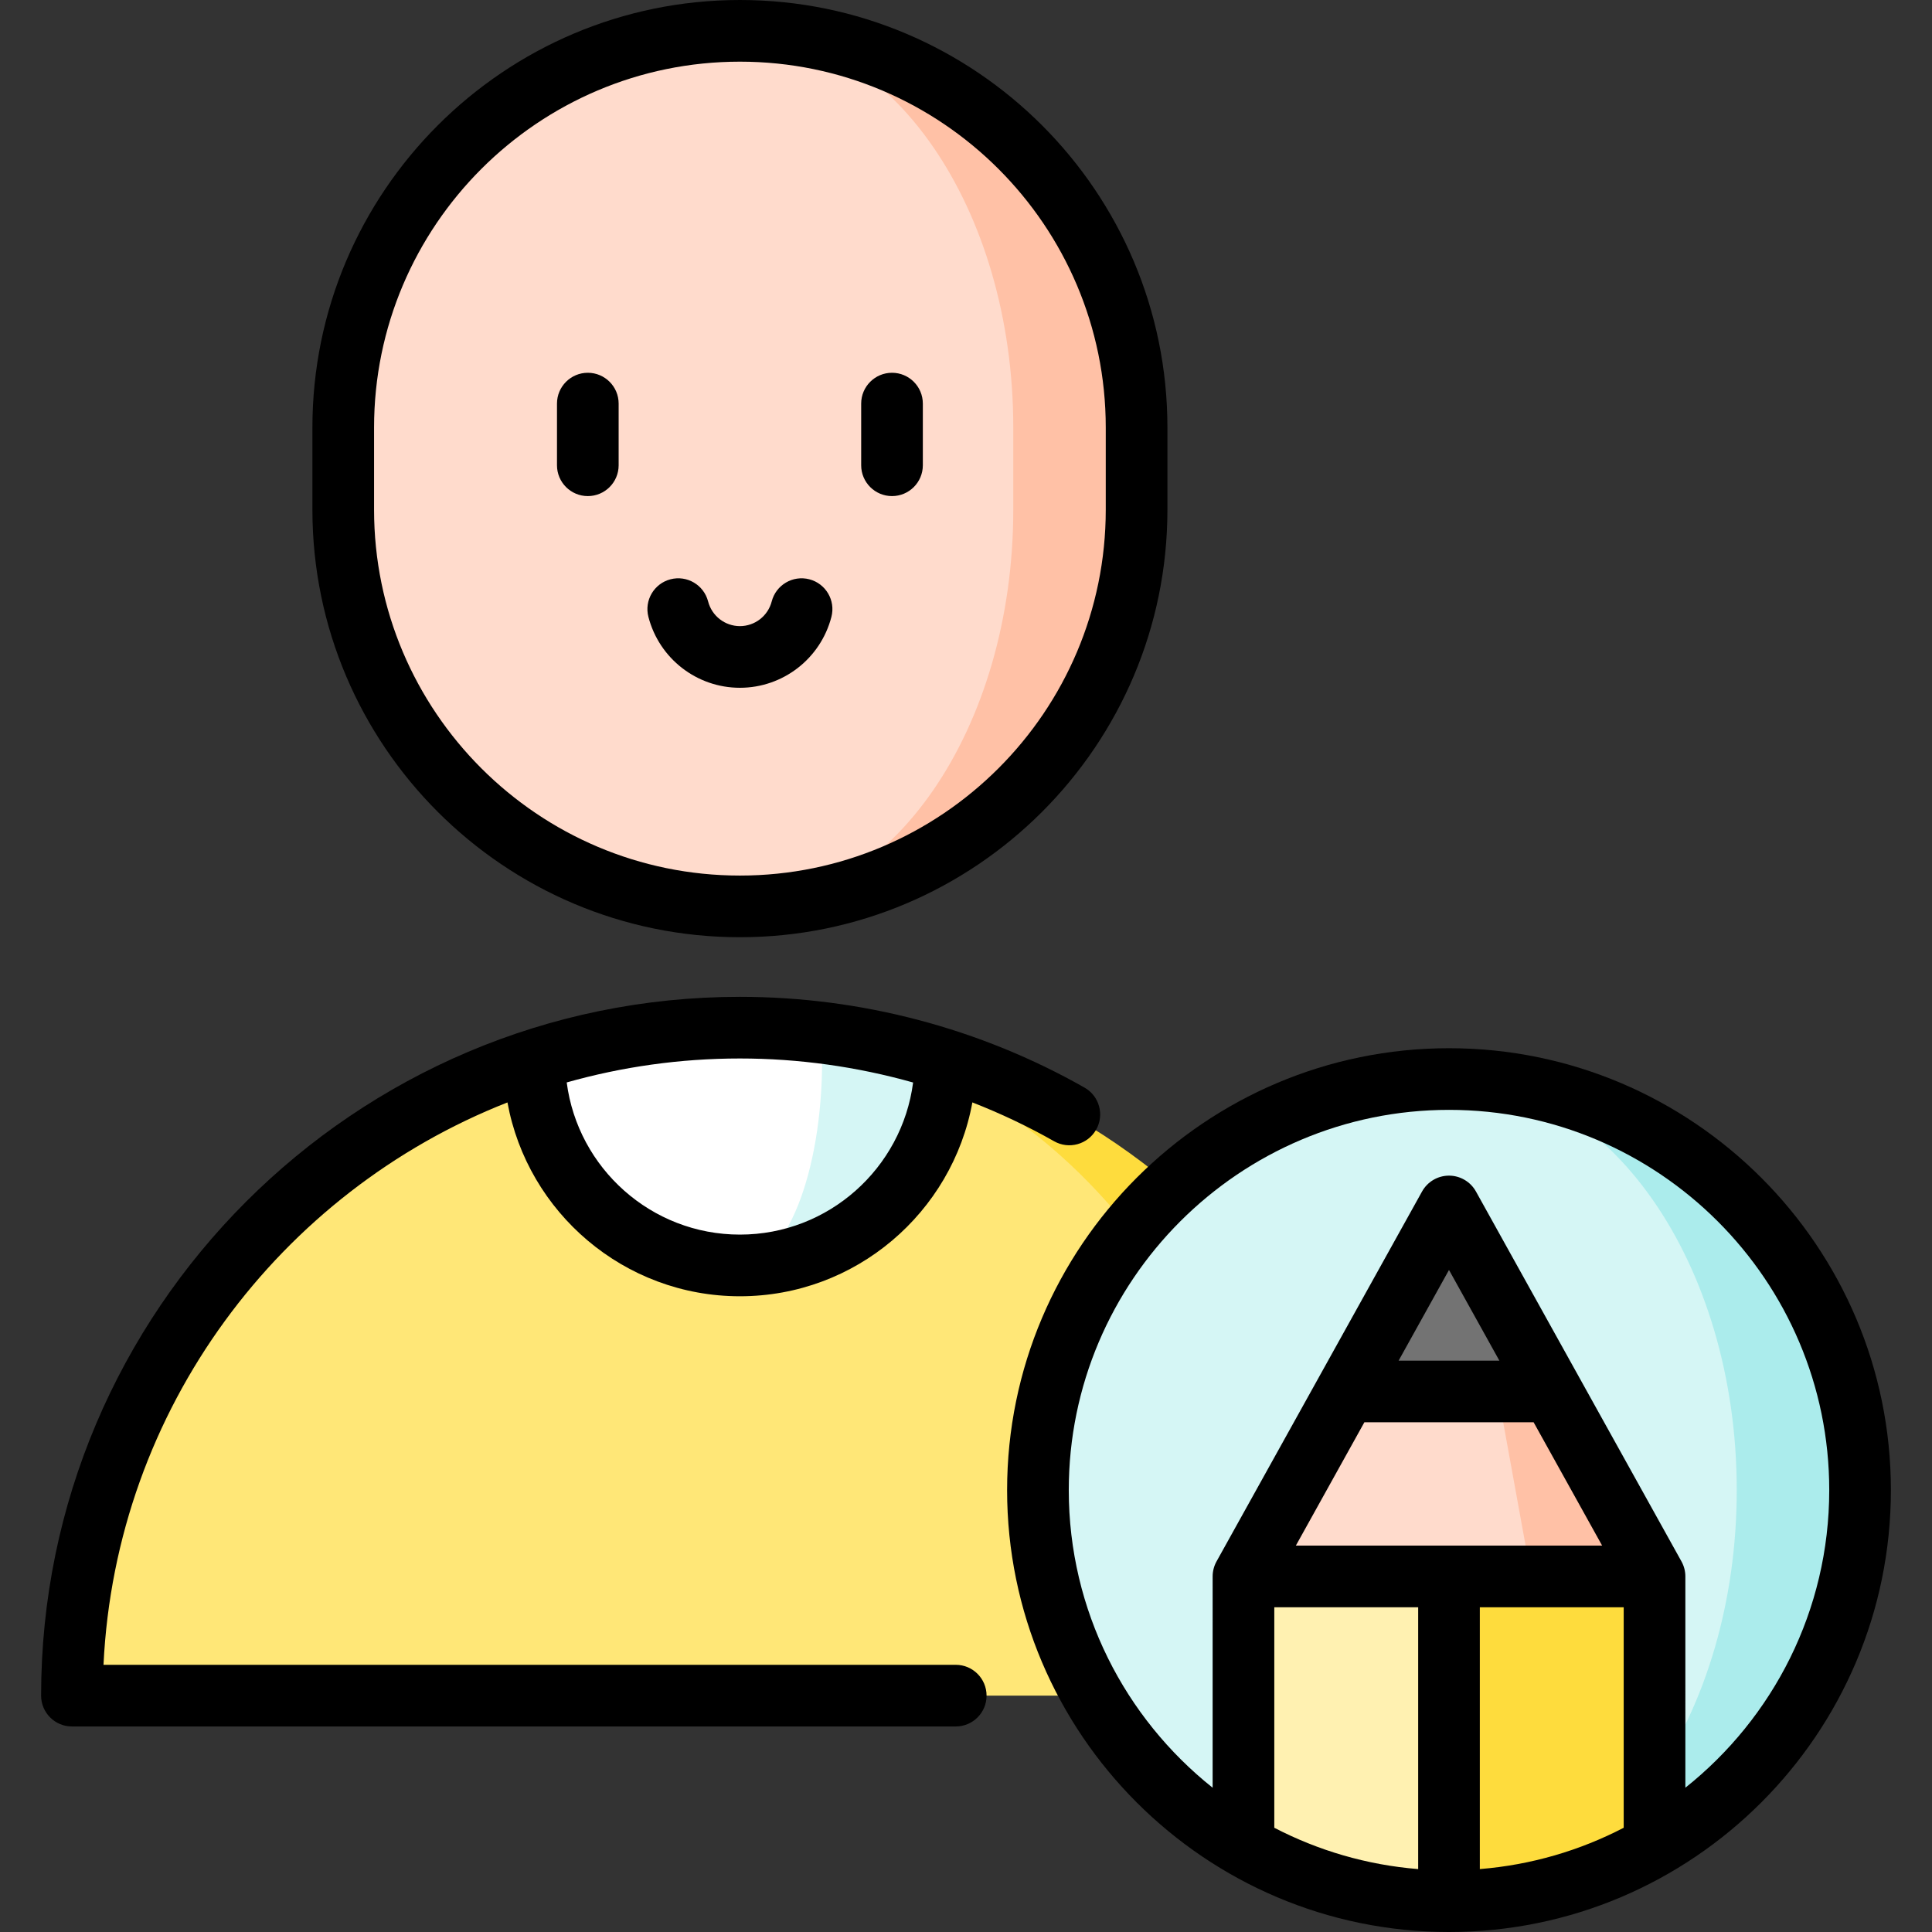 <?xml version="1.0" encoding="iso-8859-1"?>
<!-- Uploaded to: SVG Repo, www.svgrepo.com, Generator: SVG Repo Mixer Tools -->
<svg height="800px" width="800px" version="1.1" id="Layer_1" xmlns="http://www.w3.org/2000/svg" xmlns:xlink="http://www.w3.org/1999/xlink" 
	 viewBox="0 0 512 512" xml:space="preserve">
<rect x="0" y="0" width="512" height="512" fill="#333333" stroke="none"/>
<path style="fill:#FFC1A6;" d="M196.085,8.17v232.034c58.063,0,105.123-47.06,105.123-105.123v-21.787
	C301.208,55.24,254.148,8.17,196.085,8.17z"/>
<path style="fill:#FFDBCC;" d="M196.085,8.17c40.012,0,72.443,47.071,72.443,105.123v21.787c0,58.063-32.43,105.123-72.443,105.123
	c-58.063,0-105.123-47.06-105.123-105.123v-21.787C90.961,55.242,138.022,8.17,196.085,8.17z"/>
<path style="fill:#FEDC3D;" d="M197.947,272.351l142.478,177.01h32.681C373.106,352.212,294.857,273.352,197.947,272.351z"/>
<path style="fill:#FFE777;" d="M197.947,272.351c78.859,1.231,142.478,80.003,142.478,177.01H19.063
	c0-97.77,79.251-177.021,177.021-177.021C196.705,272.34,197.326,272.34,197.947,272.351z"/>
<path style="fill:#D5F6F5;" d="M217.872,273.668l-21.787,61.68c30.077,0,54.457-24.369,54.468-54.457
	C240.051,277.492,229.125,275.053,217.872,273.668z"/>
<path style="fill:#FFFFFF;" d="M217.872,273.669v7.212c0,30.088-9.75,54.468-21.787,54.468c-30.077,0-54.468-24.38-54.468-54.468
	c17.157-5.545,35.459-8.541,54.468-8.541C203.46,272.34,210.726,272.787,217.872,273.669z"/>
<path style="fill:#ABECEC;" d="M383.999,285.957v196.085l54.469,7.21c32.56-18.835,54.467-54.038,54.467-94.359
	C492.936,334.727,444.165,285.957,383.999,285.957z"/>
<path style="fill:#D5F6F5;" d="M383.999,285.957c42.115,0,76.255,48.771,76.255,108.936c0,29.679-8.307,56.584-21.781,76.231
	L329.53,489.253c-32.56-18.836-54.467-54.039-54.467-94.359C275.063,334.728,323.834,285.957,383.999,285.957z"/>
<path style="fill:#FEDC3D;" d="M382.122,503.806c0.625,0.011,1.25,0.024,1.877,0.024c19.843,0,38.446-5.307,54.469-14.577
	l-0.001-71.484l-65.362-10.894L382.122,503.806z"/>
<path style="fill:#FFF1B1;" d="M329.531,417.769l-0.002,71.483c16.023,9.269,34.628,14.577,54.47,14.577v-96.953L329.531,417.769z"
	/>
<polygon style="fill:#FFC1A6;" points="411.233,368.749 438.468,417.77 405.787,417.77 373.106,357.855 "/>
<polygon style="fill:#FFDBCC;" points="394.893,357.855 405.787,417.77 329.531,417.77 356.765,368.749 "/>
<polygon style="fill:#737373;" points="356.765,368.748 411.233,368.748 383.999,319.728 "/>
<path d="M236.391,131.469c4.512,0,8.17-3.658,8.17-8.17v-16.34c0-4.512-3.658-8.17-8.17-8.17c-4.512,0-8.17,3.658-8.17,8.17v16.34
	C228.221,127.81,231.879,131.469,236.391,131.469z"/>
<path d="M155.778,131.469c4.512,0,8.17-3.658,8.17-8.17v-16.34c0-4.512-3.658-8.17-8.17-8.17c-4.512,0-8.17,3.658-8.17,8.17v16.34
	C147.608,127.81,151.266,131.469,155.778,131.469z"/>
<path d="M196.085,182.269c11.414,0,21.385-7.729,24.25-18.796c1.131-4.368-1.495-8.827-5.862-9.957
	c-4.369-1.129-8.827,1.495-9.957,5.863c-0.998,3.856-4.465,6.549-8.431,6.549c-3.965,0-7.433-2.693-8.431-6.549
	c-1.132-4.369-5.588-6.996-9.957-5.863c-4.368,1.131-6.993,5.588-5.862,9.957C174.698,174.54,184.67,182.269,196.085,182.269z"/>
<path d="M253.281,441.19H27.428c3.248-67.847,46.734-125.316,107.053-149.036c5.326,29.175,30.913,51.369,61.603,51.369
	c30.693,0,56.282-22.197,61.604-51.376c7.443,2.912,14.69,6.337,21.661,10.296c3.923,2.229,8.911,0.854,11.14-3.069
	c2.229-3.923,0.855-8.911-3.069-11.14c-27.716-15.743-59.299-24.064-91.335-24.064c-102.115,0-185.191,83.077-185.191,185.191
	c0,4.512,3.658,8.17,8.17,8.17h234.218c4.512,0,8.17-3.658,8.17-8.17C261.453,444.85,257.794,441.19,253.281,441.19z
	 M241.982,286.876c-2.949,22.707-22.401,40.306-45.897,40.306c-23.503,0-42.958-17.608-45.899-40.324
	c14.601-4.13,29.994-6.349,45.899-6.349C211.662,280.51,227.114,282.687,241.982,286.876z"/>
<path d="M196.085,248.374c62.471,0,113.294-50.823,113.294-113.294v-21.787C309.378,50.823,258.554,0,196.085,0
	S82.791,50.823,82.791,113.294v21.787C82.791,197.551,133.614,248.374,196.085,248.374z M99.131,113.294
	c0-53.46,43.493-96.953,96.953-96.953s96.953,43.493,96.953,96.953v21.787c0,53.46-43.493,96.953-96.953,96.953
	s-96.953-43.493-96.953-96.953V113.294z"/>
<path d="M383.999,277.787c-64.573,0-117.106,52.533-117.106,117.106S319.426,512,383.999,512s117.106-52.534,117.106-117.106
	S448.572,277.787,383.999,277.787z M361.573,376.919h44.853l18.156,32.681h-81.165L361.573,376.919z M370.65,360.579l13.349-24.028
	l13.348,24.028H370.65z M392.17,425.94h38.128l0.001,58.433c-11.584,6.019-24.476,9.852-38.129,10.954V425.94z M337.702,425.94
	h38.128v69.387c-13.653-1.101-26.546-4.935-38.13-10.954L337.702,425.94z M446.639,473.764l-0.001-55.994
	c0-1.389-0.354-2.754-1.028-3.967l-27.183-48.929c-0.009-0.016-0.017-0.032-0.026-0.048l-27.259-49.067
	c-1.441-2.594-4.176-4.203-7.142-4.203c-2.966,0-5.701,1.609-7.142,4.203l-27.259,49.067c-0.009,0.016-0.017,0.032-0.026,0.048
	l-27.183,48.929c-0.674,1.214-1.028,2.579-1.028,3.967l-0.002,55.994c-23.215-18.477-38.125-46.963-38.125-78.871
	c0-55.563,45.203-100.766,100.766-100.766s100.766,45.203,100.766,100.766C484.765,426.801,469.854,455.289,446.639,473.764z"/>
</svg>